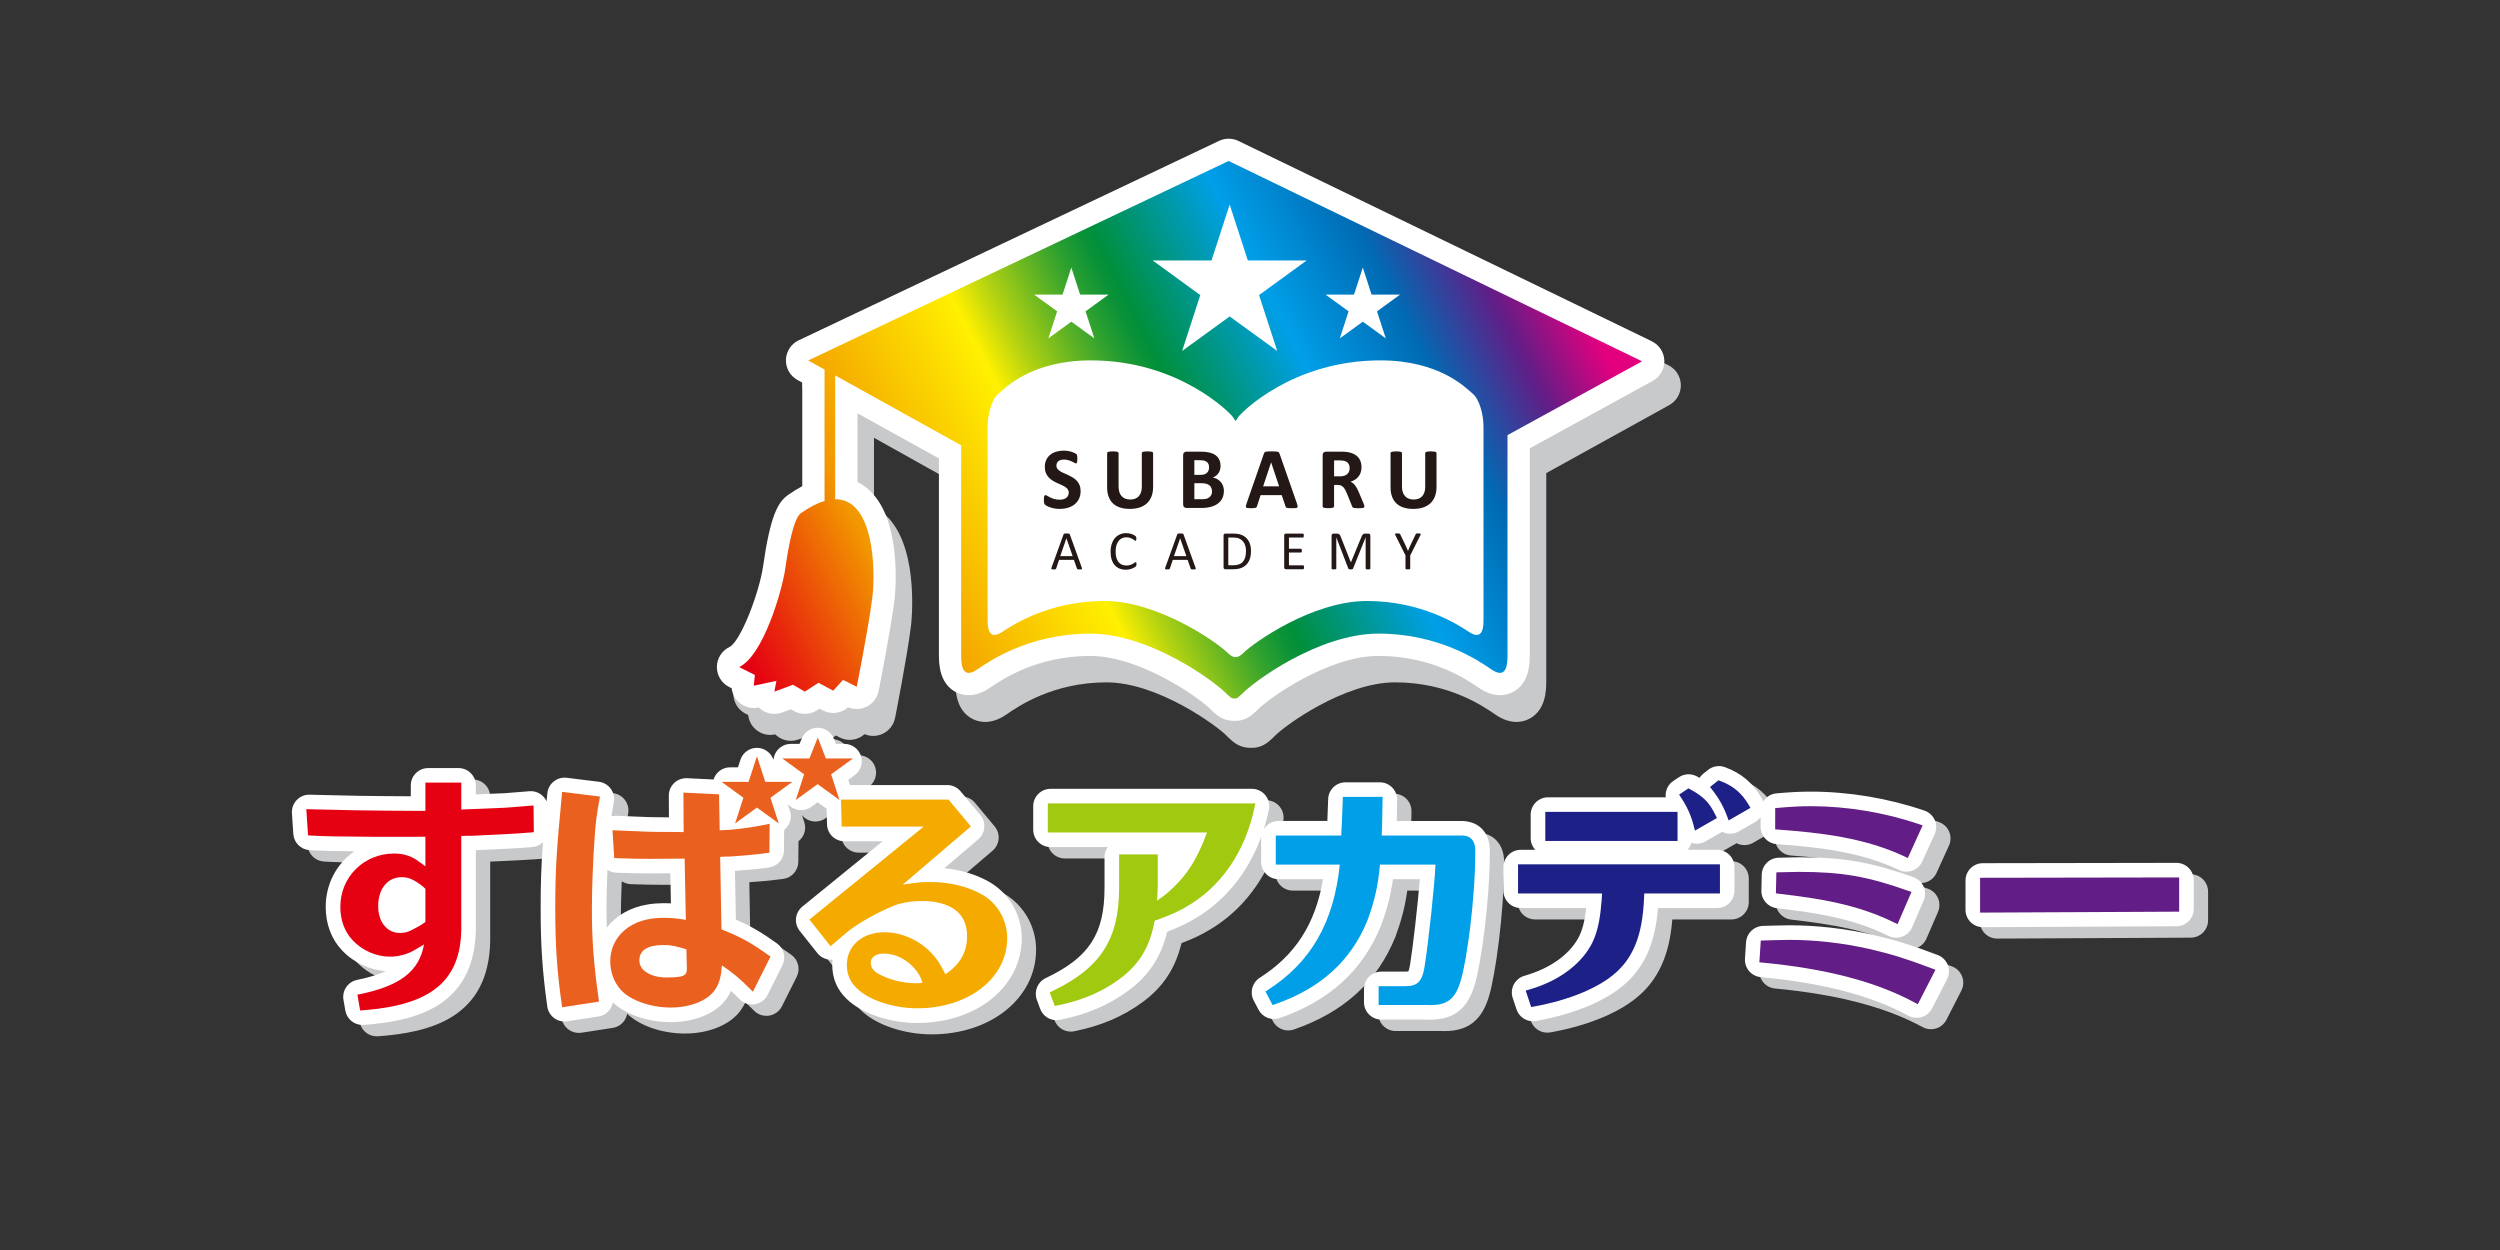 <?xml version="1.0" encoding="UTF-8"?><svg id="b" xmlns="http://www.w3.org/2000/svg" width="200" height="100" xmlns:xlink="http://www.w3.org/1999/xlink" viewBox="0 0 200 100"><rect x="0" y="0" width="200" height="100" fill="#333333" stroke="none"/><defs><style>.d{fill:#621d86;}.d,.e,.f,.g,.h,.i,.j,.k,.l,.m,.n{stroke-width:0px;}.e{fill:#a1c90f;}.f{fill:#1d2087;}.g{fill:#231815;}.h{fill:#e50012;}.i{fill:#c8c9ca;}.j{fill:#fff;}.k{fill:#ea601f;}.l{fill:#f5aa00;}.m{fill:#009fe8;}.n{fill:url(#c);}</style><linearGradient id="c" x1="61.654" y1="56.835" x2="126.332" y2="24.209" gradientUnits="userSpaceOnUse"><stop offset="0" stop-color="#e50012"/><stop offset=".048" stop-color="#e8250d"/><stop offset=".154" stop-color="#f08202"/><stop offset=".176" stop-color="#f29600"/><stop offset=".385" stop-color="#fff000"/><stop offset=".426" stop-color="#b4d311"/><stop offset=".473" stop-color="#68b622"/><stop offset=".511" stop-color="#2fa12f"/><stop offset=".54" stop-color="#0d9337"/><stop offset=".555" stop-color="#008f3b"/><stop offset=".698" stop-color="#009fe8"/><stop offset=".819" stop-color="#006bb4"/><stop offset=".918" stop-color="#621d86"/><stop offset="1" stop-color="#e3007f"/></linearGradient></defs><path class="i" d="m133.463,29.214l-33.074-16.157c-.486-.236-1.053-.238-1.541-.006l-33.638,16.088c-.603.289-.996.894-1.017,1.566-.021.673.332,1.302.917,1.628l.389.218v8.352c-.368.195-.745.43-1.135.707-.831.589-1.423,1.714-1.994,5.72-.312,2.203-1.81,6.096-2.69,6.542-.614.296-1.006.919-1.012,1.606-.006.686.377,1.315.986,1.622l.2.101c.049.436.256.844.588,1.141.426.38,1.005.534,1.56.411l.015-.004c.033.033.068.065.104.095.491.418,1.165.536,1.766.312l.702-.261.217.128c.578.341,1.299.325,1.863-.042l.215-.139.251.136c.666.362,1.48.256,2.033-.246.473.202,1.01.188,1.474-.042.499-.246.856-.712.965-1.261.039-.197.959-4.839,1.278-7.409.007-.057.676-5.782-1.726-8.49-.367-.414-.784-.737-1.242-.966v-5.543l6.515,3.643v15.964c0,1.433.452,2.399,1.343,2.872.474.251,1.461.542,2.741-.343.918-.635,3.712-2.568,8.005-2.568,4.12,0,8.905,3.526,9.616,4.279.133.141.258.254.378.35.41.393.939.607,1.502.607.016,0,.032,0,.049-.001.592.031,1.133-.204,1.556-.612.117-.094.238-.204.369-.342.715-.756,5.501-4.282,9.619-4.282,4.294,0,7.088,1.933,8.006,2.568,1.28.886,2.267.595,2.741.342.891-.473,1.343-1.439,1.343-2.871v-16.779l9.841-5.442c.585-.323.941-.948.925-1.62-.017-.672-.404-1.278-1.004-1.572Z"/><path class="j" d="m132.145,27.301l-33.074-16.027c-.486-.234-1.053-.236-1.541-.006l-33.638,15.958c-.603.287-.996.886-1.017,1.553-.021.668.332,1.291.917,1.615l.389.216v8.284c-.368.194-.745.427-1.135.701-.831.585-1.423,1.7-1.994,5.674-.312,2.185-1.81,6.047-2.69,6.489-.614.294-1.006.912-1.012,1.593-.006.68.377,1.305.985,1.609l.2.1c.049.433.256.838.588,1.132.426.376,1.005.53,1.56.408l.015-.004c.033.033.068.064.104.095.491.414,1.165.532,1.766.31l.702-.259.217.126c.578.339,1.299.322,1.863-.041l.215-.138.251.135c.666.359,1.48.254,2.033-.244.473.201,1.01.186,1.474-.041.499-.244.856-.707.965-1.251.039-.195.959-4.8,1.278-7.349.007-.057.676-5.735-1.726-8.421-.367-.411-.784-.731-1.242-.958v-5.498l6.515,3.614v15.835c0,1.421.452,2.379,1.343,2.849.474.249,1.461.538,2.741-.34.918-.63,3.712-2.547,8.005-2.547,4.12,0,8.905,3.497,9.616,4.244.133.14.258.252.378.347.41.39.939.602,1.502.602.016,0,.033,0,.049-.001.592.031,1.133-.202,1.556-.607.117-.093.238-.202.369-.339.715-.749,5.501-4.247,9.619-4.247,4.294,0,7.088,1.917,8.006,2.547,1.28.879,2.267.591,2.741.339.891-.469,1.343-1.427,1.343-2.848v-16.644l9.841-5.398c.585-.32.941-.94.925-1.607-.017-.667-.404-1.268-1.004-1.559Z"/><path class="n" d="m98.294,12.878l-33.638,15.958,1.307.725v10.515c-.553.164-1.18.476-1.892.977-.603.424-1.019,2.823-1.255,4.469-.236,1.649-1.724,6.906-3.684,7.845l1.255.627-.081.865,1.806-.392-.161.863,1.491-.55.943.55,1.097-.707,1.176.632.785-.865,1.096.549s.943-4.707,1.257-7.218c.251-2.035.147-7.816-2.981-7.782v-9.905l10.079,5.591v16.884c0,1.102.311,1.715,1.295,1.039.985-.676,4.184-2.86,9.013-2.86s10.039,3.886,10.909,4.799c.097.102.185.175.27.236.092.11.213.171.366.155.154.015.276-.046.368-.157.084-.061.172-.133.268-.234.871-.913,6.08-4.799,10.908-4.799,4.829,0,8.03,2.184,9.015,2.86.984.675,1.294.063,1.294-1.039v-17.699l10.766-5.905-33.074-16.027Z"/><path class="j" d="m117.822,31.5c-.55-.465-2.642-2.669-7.399-2.669-7.139,0-11.169,4.312-11.169,4.312-.145.136-.281.331-.408.549-.127-.218-.263-.413-.408-.549,0,0-4.029-4.312-11.169-4.312-4.757,0-6.848,2.204-7.398,2.669-.551.464-.86,1.687-.86,2.638v15.514c0,.953.28,1.481,1.171.897.891-.584,3.787-2.47,8.157-2.47,4.369,0,9.084,3.359,9.873,4.149.224.223.406.316.559.336.023.006.05.001.075.002.025-.001.052.004.075-.002.152-.02.335-.114.559-.336.788-.789,5.504-4.149,9.873-4.149s7.267,1.886,8.157,2.47c.891.584,1.171.056,1.171-.897v-15.514c0-.951-.31-2.173-.859-2.638Z"/><polygon class="j" points="98.374 16.366 99.827 20.839 104.532 20.839 100.724 23.607 102.179 28.078 98.374 25.316 94.57 28.078 96.022 23.607 92.216 20.839 96.919 20.839 98.374 16.366"/><polygon class="j" points="85.706 21.406 86.409 23.57 88.684 23.57 86.843 24.907 87.547 27.071 85.706 25.735 83.867 27.071 84.57 24.907 82.729 23.57 85.003 23.57 85.706 21.406"/><polygon class="j" points="109.024 21.406 109.726 23.57 112.001 23.57 110.16 24.907 110.864 27.071 109.024 25.735 107.184 27.071 107.886 24.907 106.046 23.57 108.32 23.57 109.024 21.406"/><path class="g" d="m86.45,39.284c0,.237-.044.445-.132.623-.088.179-.207.326-.358.447-.151.12-.328.21-.53.268-.201.063-.416.091-.647.091-.154,0-.299-.012-.432-.037-.134-.026-.251-.056-.353-.094-.102-.032-.187-.07-.256-.111-.069-.037-.118-.073-.148-.106-.031-.027-.052-.072-.065-.129-.013-.056-.018-.138-.018-.245,0-.073.002-.131.006-.18.006-.051.012-.089.022-.119.011-.031.026-.051.043-.066.017-.012.037-.017.06-.017.032,0,.078.017.137.056.059.038.135.081.228.127.093.045.204.089.333.127.127.037.276.057.446.057.113,0,.211-.014.299-.04.089-.027.164-.066.225-.114.062-.048.109-.108.142-.182.032-.071.048-.151.048-.238,0-.102-.028-.19-.084-.262-.055-.074-.129-.14-.218-.195-.089-.059-.191-.111-.304-.16-.115-.05-.231-.103-.352-.158-.12-.056-.238-.119-.351-.19-.114-.071-.215-.155-.304-.253-.089-.1-.162-.216-.218-.352-.056-.135-.084-.296-.084-.483,0-.215.04-.405.12-.568.081-.164.188-.3.324-.406.136-.11.296-.19.48-.243.184-.053.38-.081.587-.081.106,0,.213.009.319.025.107.016.206.037.299.066.093.027.176.058.246.093.073.037.12.065.144.088.023.024.038.041.047.058.007.017.014.04.021.065.005.028.009.063.013.103.001.038.003.089.003.15,0,.067-.002.124-.005.169-.003.048-.009.086-.017.116-.009.028-.02.052-.036.066-.015.015-.035.02-.06.02-.026,0-.066-.016-.122-.048-.057-.033-.124-.069-.206-.106-.082-.039-.175-.074-.283-.104-.107-.031-.222-.047-.351-.047-.1,0-.186.012-.261.036-.073.024-.136.057-.186.1-.05.045-.087.095-.111.156-.026.058-.037.124-.037.19,0,.101.026.187.082.258.054.075.128.139.219.196.091.056.196.11.312.159.115.051.235.103.355.159.12.056.239.119.354.189.116.072.22.156.31.254.091.099.163.215.22.349.056.132.083.289.083.471Z"/><path class="g" d="m92.248,38.957c0,.277-.04.524-.122.743-.081.217-.2.402-.359.551-.157.153-.352.265-.584.345-.231.077-.499.117-.801.117-.283,0-.537-.036-.761-.107-.225-.068-.416-.177-.57-.321-.156-.143-.274-.323-.357-.539-.082-.212-.124-.464-.124-.751v-2.739c0-.022.008-.043.022-.062.014-.02.038-.035.075-.046.036-.012.083-.022.141-.027.057-.008.132-.011.222-.011.089,0,.162.003.22.011.058.005.104.015.138.027.035.01.06.025.075.046.014.018.023.04.023.062v2.658c0,.178.021.334.066.465.043.129.106.239.189.324.082.086.181.152.296.193.114.043.244.065.384.065.145,0,.273-.021.388-.066.113-.043.21-.109.288-.193.08-.085.14-.189.182-.315.043-.121.065-.263.065-.42v-2.712c0-.022.007-.043.02-.062.015-.02.039-.035.073-.046.035-.012.083-.022.142-.027.059-.008.132-.011.22-.011s.161.003.218.011c.056.005.103.015.138.027.034.01.059.025.072.046.015.018.021.04.021.062v2.7Z"/><path class="g" d="m97.911,39.284c0,.159-.023.306-.067.436-.045.13-.106.244-.184.344-.078.1-.17.185-.277.259-.108.071-.227.128-.357.177-.129.045-.267.078-.415.102-.147.021-.312.035-.492.035h-1.197c-.077,0-.14-.025-.193-.069-.052-.045-.078-.118-.078-.222v-3.924c0-.102.026-.177.078-.222.053-.045.117-.067.193-.067h1.131c.276,0,.51.022.701.068.192.048.353.118.484.211.132.095.232.214.301.356.07.144.105.316.105.512,0,.107-.014.209-.041.305-.029.097-.069.185-.122.264-.053.078-.118.149-.196.207-.078.06-.166.111-.266.147.126.022.245.064.352.12.108.06.202.135.282.226.081.091.144.2.189.321.047.124.071.262.071.415Zm-1.184-1.897c0-.088-.014-.17-.042-.242-.026-.072-.069-.131-.125-.18-.055-.047-.126-.083-.211-.108-.084-.025-.197-.039-.338-.039h-.463v1.169h.512c.132,0,.237-.016.316-.048.079-.031.145-.074.197-.129.052-.052.09-.116.116-.191.027-.071.038-.148.038-.231Zm.233,1.929c0-.105-.017-.199-.052-.28-.034-.083-.085-.152-.152-.207-.068-.056-.154-.099-.259-.129-.104-.03-.239-.045-.406-.045h-.542v1.281h.661c.127,0,.235-.013.322-.04.087-.025.161-.067.225-.119.064-.051.114-.117.15-.193.037-.079.054-.169.054-.267Z"/><path class="g" d="m103.758,40.294c.027.082.045.15.052.197.006.049-.003.086-.028.11-.025.024-.07.04-.136.044-.065.007-.154.01-.268.01-.118,0-.21-.003-.276-.006-.066-.004-.117-.009-.152-.022-.034-.008-.059-.022-.073-.042-.014-.018-.025-.044-.035-.073l-.303-.903h-1.69l-.285.88c-.01.032-.021.06-.037.081-.013.022-.038.041-.071.053-.034.013-.082.02-.144.025-.061.005-.142.008-.241.008-.107,0-.19-.005-.251-.012-.06-.007-.102-.023-.124-.049-.024-.028-.032-.065-.026-.114.008-.048.026-.113.053-.195l1.388-3.993c.013-.04.029-.072.048-.094.018-.029.048-.045.089-.059.041-.012.096-.02.169-.024.072-.004.168-.005.285-.005.138,0,.246.001.328.005.081.003.144.011.189.024.045.014.078.033.097.059.019.024.037.06.05.103l1.393,3.991Zm-2.067-3.302h-.003l-.636,1.913h1.277l-.638-1.913Z"/><path class="g" d="m109.151,40.516c0,.025-.003.048-.014.064-.009.017-.031.031-.065.043-.035.013-.086.02-.153.025-.068.005-.158.008-.275.008-.097,0-.175-.003-.233-.008-.057-.005-.104-.012-.138-.025-.034-.012-.057-.031-.071-.051-.015-.019-.026-.041-.035-.07l-.403-1.004c-.049-.115-.097-.215-.143-.305-.047-.088-.098-.162-.155-.219-.058-.06-.122-.104-.197-.135-.074-.03-.16-.045-.257-.045h-.285v1.715c0,.024-.008.044-.023.062-.015.02-.04.035-.075.045-.035.011-.081.021-.139.028-.059.006-.133.012-.223.012-.089,0-.161-.005-.221-.012-.059-.007-.106-.017-.141-.028-.034-.011-.06-.026-.072-.045-.014-.017-.021-.037-.021-.062v-4.088c0-.102.026-.177.079-.222.052-.045.117-.067.193-.067h1.166c.118,0,.216.002.292.006.077.005.146.011.209.018.18.025.343.069.489.132.145.06.268.145.369.245.101.098.178.22.23.357.054.139.081.298.081.475,0,.152-.019.289-.058.413-.039.124-.094.235-.169.331-.074.1-.166.184-.275.256-.109.071-.233.129-.372.174.067.032.131.071.19.117.06.047.115.102.166.168.052.066.102.142.148.226.047.085.092.181.137.287l.378.888c.034.086.058.151.07.192.011.041.017.071.017.096Zm-1.179-3.055c0-.147-.033-.273-.1-.376-.069-.102-.178-.173-.331-.216-.047-.012-.098-.02-.159-.026-.058-.006-.14-.011-.246-.011h-.409v1.277h.465c.13,0,.244-.015.342-.048.096-.031.179-.074.243-.131.065-.056.115-.126.146-.205.033-.077.049-.166.049-.264Z"/><path class="g" d="m114.922,38.957c0,.277-.041.524-.122.743-.081.217-.201.402-.359.551-.158.153-.353.265-.584.345-.232.077-.498.117-.801.117-.283,0-.536-.036-.761-.107-.224-.068-.415-.177-.57-.321-.156-.143-.274-.323-.357-.539-.081-.212-.123-.464-.123-.751v-2.739c0-.022.007-.043.021-.062.013-.02.039-.035.074-.046.036-.012.083-.022.141-.027.058-.008.132-.011.223-.011.088,0,.161.003.218.011.058.005.105.015.14.027.035.01.059.025.074.046.016.018.022.04.022.062v2.658c0,.178.022.334.067.465.044.129.106.239.189.324.083.086.18.152.295.193.114.043.243.065.385.065.143,0,.273-.021.386-.066.114-.043.21-.109.29-.193.078-.085.138-.189.181-.315.044-.121.065-.263.065-.42v-2.712c0-.022.007-.043.022-.062.013-.02.038-.035.073-.046.035-.012.082-.022.14-.027.059-.008.133-.011.222-.011.087,0,.16.003.217.011.056.005.101.015.137.027.035.01.059.025.073.046.014.018.022.04.022.062v2.7Z"/><path class="g" d="m86.543,45.406c.011.031.018.059.018.078.001.02-.005.036-.015.047-.013.007-.033.015-.06.019-.027.003-.063.003-.11.003-.044,0-.082,0-.108-.002-.027-.003-.048-.008-.062-.013-.014-.003-.024-.01-.031-.02-.006-.008-.013-.02-.018-.032l-.245-.695h-1.186l-.233.685c-.005.015-.012.025-.018.036-.008.01-.018.017-.032.024-.015.006-.034.011-.061.015-.025.003-.058.003-.099.003-.043,0-.077-.002-.105-.005-.026-.005-.046-.012-.058-.02-.011-.012-.016-.025-.015-.045.001-.021.007-.045.018-.078l.958-2.651c.005-.018.014-.031.023-.04.009-.01.023-.018.042-.024.019-.006.041-.01.071-.012.029-.003.064-.004.109-.004.047,0,.085.001.116.004.031.001.056.005.075.012.019.006.034.014.044.026.011.01.019.024.025.04l.957,2.651Zm-1.229-2.341h-.003l-.491,1.423h.992l-.498-1.423Z"/><path class="g" d="m90.917,45.137c0,.022-.001.041-.002.06-.001.018-.004.033-.008.047-.002.014-.007.025-.013.035-.006.01-.016.024-.032.039-.015.013-.044.036-.092.066-.047.032-.105.061-.175.088-.069.031-.15.053-.24.074-.092.02-.189.031-.297.031-.185,0-.353-.032-.502-.094-.149-.061-.275-.153-.381-.273-.105-.122-.187-.271-.243-.447-.056-.177-.085-.381-.085-.611,0-.237.03-.448.093-.635.06-.185.146-.341.256-.47.11-.131.242-.229.396-.294.154-.069.323-.101.511-.101.082,0,.161.007.24.022.078.015.149.035.216.059.067.022.126.05.177.081.051.032.087.058.106.076.02.021.033.035.039.046.005.01.011.022.015.036.003.014.006.031.009.05.003.02.003.044.003.07,0,.029-.001.053-.004.075-.004.02-.007.037-.014.052-.005.014-.012.024-.02.031-.009.008-.019.01-.031.01-.02,0-.05-.015-.087-.041-.036-.031-.084-.06-.144-.096-.057-.035-.128-.066-.212-.096-.084-.028-.184-.043-.301-.043-.127,0-.243.025-.347.078-.105.051-.194.123-.267.222-.075.098-.13.218-.172.362-.04.142-.06.303-.06.484,0,.181.02.341.058.479.038.14.096.256.169.351.073.092.163.163.27.211.107.048.226.071.361.071.113,0,.213-.013.298-.041.086-.027.158-.059.217-.093.06-.036.109-.066.146-.095.041-.028.07-.041.092-.041.009,0,.019.001.026.008.008.003.013.012.018.023.005.014.008.032.01.052.002.022.003.051.003.085Z"/><path class="g" d="m95.641,45.406c.012.031.018.059.018.078.002.02-.003.036-.016.047-.012.007-.032.015-.058.019-.027.003-.064.003-.109.003-.046,0-.083,0-.11-.002-.026-.003-.048-.008-.062-.013-.013-.003-.023-.01-.03-.02-.006-.008-.012-.02-.018-.032l-.245-.695h-1.187l-.233.685c-.006.015-.01.025-.018.036-.007.01-.018.017-.032.024-.015.006-.034.011-.06.015-.026.003-.059.003-.1.003-.043,0-.078-.002-.105-.005-.027-.005-.047-.012-.058-.02-.01-.012-.015-.025-.015-.045.001-.021.007-.045.019-.078l.957-2.651c.006-.018.014-.031.024-.04.009-.01.023-.018.042-.024.018-.006.041-.01.07-.012.029-.003.066-.004.11-.004.047,0,.085.001.116.004.031.001.055.005.074.012.02.006.035.014.045.026.01.01.019.024.024.04l.957,2.651Zm-1.229-2.341h-.001l-.493,1.423h.992l-.498-1.423Z"/><path class="g" d="m100.078,44.071c0,.248-.032.463-.095.649-.064.183-.156.335-.277.456-.121.122-.271.213-.446.274-.178.061-.387.091-.631.091h-.604c-.034,0-.065-.011-.096-.035-.03-.021-.045-.064-.045-.119v-2.545c0-.059.015-.097.045-.121.03-.022.062-.032.096-.032h.647c.246,0,.455.03.625.095.172.063.314.154.429.277.117.118.204.262.263.435.059.171.09.363.09.577Zm-.398.015c0-.155-.02-.299-.059-.431-.038-.134-.098-.248-.18-.345-.081-.098-.183-.174-.31-.229-.124-.053-.285-.08-.483-.08h-.385v2.22h.389c.182,0,.337-.022.462-.068.124-.044.229-.114.313-.209.085-.094.147-.212.19-.353.041-.144.063-.312.063-.505Z"/><path class="g" d="m104.324,45.384c0,.025-0.0.048-.005.068-.002.02-.007.038-.015.052-.006.012-.015.021-.024.026-.01.006-.02.01-.033.01h-1.37c-.035,0-.066-.011-.096-.035-.031-.021-.045-.064-.045-.119v-2.545c0-.059.015-.097.045-.121.03-.022.061-.032.096-.032h1.354c.012,0,.021.002.031.007.01.006.017.015.024.03.005.013.01.028.013.05.004.019.006.043.006.074,0,.026-.002.049-.006.068-.003.019-.008.036-.013.048-.007.013-.014.023-.024.029-.01.005-.019.008-.031.008h-1.116v.896h.957c.012,0,.022.002.033.01.009.007.016.014.023.028.008.012.011.028.015.047.004.023.004.046.004.074,0,.028-0.0.051-.004.068-.004.019-.006.035-.015.048-.006.01-.014.019-.023.022-.011.005-.021.009-.033.009h-.957v1.021h1.131c.012,0,.022.004.033.01.009.005.018.014.024.026.008.013.013.029.015.05.004.019.005.044.005.074Z"/><path class="g" d="m109.631,45.482c0,.013-.002.022-.008.032-.008.008-.018.016-.032.02-.016.006-.035.008-.059.013-.023.003-.053.005-.092.005-.035,0-.065-.002-.09-.005-.024-.005-.044-.007-.058-.013-.015-.004-.025-.012-.032-.02-.006-.01-.008-.019-.008-.032v-2.486h-.006l-1.005,2.498c-.004.009-.01.017-.019.025-.007.007-.019.014-.035.017-.016.005-.035.01-.056.013-.02.002-.046.002-.076.002-.031,0-.057,0-.079-.003-.022-.004-.041-.007-.056-.013-.016-.004-.027-.011-.034-.019-.009-.007-.014-.013-.017-.022l-.962-2.498h-.003v2.486c0,.013-.003.022-.009.032-.006.008-.016.016-.031.02-.015.006-.035.008-.06.013-.023.003-.054.005-.093.005-.036,0-.066-.002-.09-.005-.024-.005-.044-.007-.058-.013-.015-.004-.024-.012-.03-.02-.005-.01-.007-.019-.007-.032v-2.623c0-.063.016-.106.049-.134.032-.025.07-.037.11-.037h.233c.047,0,.09.005.125.012.035.008.067.023.094.04.026.02.05.044.067.074.018.031.033.063.046.103l.816,2.067h.011l.85-2.06c.016-.044.033-.083.053-.113.019-.031.04-.056.063-.073.024-.018.049-.031.078-.04.029-.006.062-.011.099-.011h.244c.023,0,.043.002.064.01.021.005.038.015.053.03.014.012.026.032.033.052.01.021.014.048.014.079v2.623Z"/><path class="g" d="m112.818,44.43v1.052c0,.013-.003.022-.008.032-.007.008-.017.016-.032.02-.015.006-.035.008-.059.013-.025.003-.054.005-.089.005-.038,0-.068-.002-.093-.005-.024-.005-.043-.007-.058-.013-.015-.004-.026-.012-.033-.02-.005-.01-.007-.019-.007-.032v-1.052l-.807-1.609c-.016-.036-.027-.061-.03-.081-.003-.017,0-.032.011-.043.011-.01.031-.018.06-.02.029-.003.068-.004.116-.004.044,0,.079.001.106.004.026.002.049.007.065.012.017.005.029.013.037.024.009.008.017.021.023.035l.395.821c.037.077.073.159.11.244.036.087.074.173.112.259h.006c.033-.084.067-.167.102-.251.036-.082.073-.165.109-.246l.398-.824c.004-.016.01-.028.019-.038.008-.01.019-.018.033-.024.014-.005.033-.01.058-.012.025-.003.057-.004.096-.004.052,0,.093.001.124.005.03.002.052.011.063.021.012.01.016.025.012.044-.003.019-.013.045-.029.077l-.807,1.609Z"/><path class="i" d="m156.165,77.317c-2.098-.798-3.364-1.192-5.221-1.626-2.236-.501-4.479-.755-6.666-.755-.507,0-2.105.05-2.105.05-.715.023-1.295.584-1.342,1.297l-.087,1.323c-.05.75.507,1.404,1.256,1.475,4.985.469,8.849,1.48,11.814,3.089.205.111.433.168.663.168.138,0,.276-.021.411-.062.358-.111.655-.361.826-.694l1.195-2.334c.18-.352.202-.763.06-1.132-.142-.368-.434-.659-.803-.8Z"/><path class="i" d="m154.23,71.094c-3.437-1.225-5.584-1.599-9.189-1.599-.336,0-1.286.025-1.606.034-.741.02-1.336.617-1.352,1.359l-.027,1.269c-.016.715.515,1.325,1.225,1.409,3.302.392,6.058.804,8.945,2.223.193.095.402.143.613.143.162,0,.325-.028.48-.086.356-.131.644-.403.795-.752l.925-2.141c.152-.353.152-.753-.001-1.105-.154-.352-.446-.626-.808-.754Z"/><path class="i" d="m176.238,70.347c-.26-.26-.614-.406-.982-.406h-.002l-15.482.026c-.766.001-1.387.623-1.387,1.389v2.342c0,.369.147.724.409.985.26.259.613.404.98.404h.007l15.482-.074c.765-.004,1.383-.625,1.383-1.389v-2.294c0-.369-.147-.722-.408-.983Z"/><path class="i" d="m118.035,66.591h-5.148c.012-.501.022-1.057.031-1.685.005-.372-.139-.73-.4-.995-.261-.265-.617-.414-.989-.414h-2.741c-.752,0-1.367.597-1.389,1.349-.019.662-.043,1.259-.065,1.744h-3.905c-.5,0-.934.266-1.179.662.16-.505.298-1.026.409-1.563.085-.409-.02-.835-.283-1.158-.264-.324-.659-.512-1.077-.512h-16.107c-.767,0-1.389.622-1.389,1.389v1.881c0,.767.622,1.389,1.389,1.389h4.576c-.164.228-.26.507-.26.809v2.458c0,3.68-1.231,5.569-4.705,7.216-.649.308-.957,1.061-.708,1.735l.266.723c.205.555.731.909,1.303.909.09,0,.182-.009.273-.027,2.151-.431,3.891-1.173,5.479-2.337,1.633-1.208,2.611-2.684,3.105-4.716.542-.203,1.166-.467,1.766-.788.033-.017.065-.036.095-.056,2.621-1.417,4.584-3.777,5.671-6.772-.005.049-.015.096-.015.147v1.88c0,.767.622,1.389,1.389,1.389h3.563c-.619,3.6-2.214,6.065-5.067,7.89-.608.389-.817,1.178-.481,1.817l.388.738c.32.609,1.037.893,1.685.666,4.001-1.39,6.652-3.803,8.123-7.424.479-1.31.763-2.402.944-3.687h2.15c-.165,2.017-.534,5.314-.783,6.847-.05.312-.106.466-.137.532-.041.007-.111.015-.22.015h-1.938c-.767,0-1.389.622-1.389,1.389v1.062c0,.767.622,1.389,1.389,1.389l3.673-.001c.086.003.17.005.253.005,1.896,0,3.001-.894,3.56-2.857.486-1.626,1.192-6.581,1.192-10.645,0-1.476-.881-2.393-2.299-2.393Z"/><path class="i" d="m136.884,68.411c.238,0,.476-.061.688-.182l1.326-.756c.011-.006.02-.015.03-.021.05.025.097.055.149.074.155.056.316.084.476.084.24,0,.48-.062.692-.185l1.323-.761c.169-.097.312-.229.425-.383v.775c0,.727.561,1.331,1.286,1.385,3.386.252,6.683.601,9.785,2.071.188.089.391.134.595.134.161,0,.323-.028.477-.085.349-.128.633-.39.787-.729l.994-2.182c.162-.357.167-.766.011-1.126-.155-.36-.456-.638-.827-.764-2.913-.993-6.057-1.518-9.091-1.518-.858,0-1.552.035-2.747.138-.455.04-.842.296-1.065.661-.03-.096-.069-.189-.12-.278-.711-1.225-1.616-1.989-2.937-2.478-.456-.169-.967-.086-1.348.217l-.403.321c-.116.092-.207.202-.285.32-.071-.04-.135-.08-.21-.121-.453-.246-1.005-.221-1.433.065l-.453.302c-.446.298-.659.809-.604,1.308h-9.416c-.767,0-1.389.622-1.389,1.389v1.882c0,.358.139.682.362.928h-1.153c-.767,0-1.389.622-1.389,1.389v1.882c0,.767.622,1.389,1.389,1.389h5.233c-.11,1.041-.329,1.859-.654,2.434-.768,1.355-2.291,2.416-4.287,2.985-.365.104-.671.352-.848.687-.177.335-.209.728-.09,1.088l.304.913c.192.575.729.95,1.317.95.082,0,.165-.007.247-.022,3.098-.558,5.645-1.629,7.167-3.008,1.427-1.275,2.252-3.044,2.524-5.406.002-.012.004-.023.005-.035.022-.163.042-.365.059-.587h4.728c.767,0,1.389-.622,1.389-1.389v-1.882c0-.767-.622-1.389-1.389-1.389h-2.366c.142-.157.247-.347.306-.557.139.045.282.074.426.074Z"/><path class="i" d="m80.401,71.53c-.004-.002-.008-.005-.012-.007-1.048-.618-2.327-1.017-3.685-1.158l2.703-2.308c.578-.494.652-1.362.164-1.946l-1.58-1.894c-.264-.316-.655-.499-1.067-.499h-7.784l-.134-.412.508-.37c.487-.353.691-.98.505-1.553-.186-.572-.719-.96-1.321-.96h-.684l-.153-.399c-.205-.533-.716-.887-1.286-.891h-.01c-.567,0-1.078.345-1.289.872l-.168.418h-.698c-.602,0-1.135.387-1.321.96-.036.113-.054.227-.061.342l-.008-.025c-.186-.572-.72-.96-1.321-.96s-1.135.387-1.321.96l-.194.599h-.628c-.602,0-1.135.387-1.321.96-.002.005-.002.009-.003.014l-2.124-.103c-.375-.014-.753.121-1.029.385-.275.264-.43.63-.428,1.011l.011,1.736c-1.373-.012-1.405.003-4.218-.125-.132-.007-.26.012-.384.042.049-.331.111-.688.192-1.139.068-.375-.022-.762-.248-1.07-.226-.308-.569-.508-.948-.555l-2.569-.319c-.371-.048-.747.06-1.04.295-.292.234-.478.577-.514.951-.021.221-.041.43-.061.637-.077-.168-.186-.321-.326-.448-.285-.261-.667-.391-1.048-.359l-.883.072c-.512.041-.921.074-1.076.085l-2.323.097v-.717c0-.767-.622-1.389-1.389-1.389h-2.427c-.767,0-1.389.622-1.389,1.389v.868c-1.447-.008-3.59-.023-4.276-.04l-.257-.007c-.787-.019-1.871-.046-3.561-.081-.385-.017-.764.147-1.033.429-.269.282-.408.663-.382,1.052l.11,1.659c.046.69.593,1.242,1.283,1.294.697.052,2.089.08,3.598.094-1.394.974-2.289,2.587-2.289,4.444,0,1.369.45,2.57,1.294,3.464.907.977,2.201,1.59,3.513,1.678-.581.27-1.331.502-2.298.701-.735.151-1.217.858-1.088,1.598l.148.854c.116.67.697,1.151,1.367,1.151.034,0,.068-.001.103-.004,4.117-.302,8.858-1.436,8.973-7.608v-6.365l.085-.004c.908-.04,3.321-.147,4.458-.255.324-.031.609-.175.828-.387-.149,1.975-.188,3.335-.188,5.331,0,2.964.144,5.085.531,7.823.052.368.249.699.547.921.241.179.532.274.828.274.071,0,.141-.005.212-.016l2.509-.386c.601-.093,1.047-.559,1.149-1.127,1.023.964,2.792,1.579,4.622,1.579,1.996,0,3.731-.751,4.52-1.947.124-.182.226-.365.313-.552.212.193.434.409.699.674.315.317.765.461,1.205.392.441-.071.821-.35,1.022-.75l1.184-2.365c.305-.61.122-1.353-.432-1.75-1.227-.88-2.112-1.399-3.292-1.908l-.07-3.899c.992-.069,1.488-.108,2.708-.265.689-.088,1.206-.672,1.212-1.366l.014-1.647c.458-.358.648-.965.466-1.521l-.183-.564c.074.089.156.173.252.243.243.176.53.265.816.265.286,0,.574-.088.817-.265l.508-.37.509.37c.067.049.138.089.211.125l.034,1.276c.02.753.636,1.352,1.389,1.352h3.061l-6.425,5.227c-.59.48-.684,1.346-.211,1.941l1.413,1.78c.234.295.579.482.954.519.087.008.174.009.259.001-.015.14-.023.283-.023.428,0,1.064.387,1.977,1.133,2.696,1.164,1.164,3.441,1.946,5.667,1.946,4.767,0,8.361-2.916,8.361-6.783,0-1.808-.953-3.507-2.488-4.433Zm-30.737,2.122c0-.901.029-2.022.076-3.149.213.139.465.223.733.231,1.133.035,1.702.052,2.668.052h.003l1.628-.011.047,2.409c-1.062-.057-1.767.07-1.844.085-1.409.223-2.556.9-3.289,1.862-.014-.478-.022-.964-.022-1.479Z"/><path class="j" d="m155.019,76.404c-2.098-.798-3.364-1.192-5.221-1.626-2.236-.501-4.479-.755-6.666-.755-.507,0-2.105.05-2.105.05-.715.023-1.295.584-1.342,1.297l-.087,1.323c-.05.75.507,1.404,1.256,1.475,4.985.469,8.849,1.48,11.814,3.089.205.111.433.168.663.168.138,0,.276-.021.411-.062.358-.111.655-.361.826-.694l1.195-2.334c.18-.352.202-.763.06-1.132-.142-.368-.434-.659-.803-.8Z"/><path class="j" d="m153.085,70.181c-3.437-1.225-5.584-1.598-9.189-1.598-.336,0-1.286.025-1.606.034-.741.02-1.336.618-1.352,1.359l-.027,1.269c-.016.715.515,1.325,1.225,1.409,3.302.392,6.058.804,8.945,2.223.193.095.402.143.613.143.162,0,.325-.028.48-.086.357-.131.644-.403.795-.752l.925-2.141c.152-.353.152-.753-.001-1.105-.154-.352-.446-.626-.808-.754Z"/><path class="j" d="m175.093,69.435c-.26-.26-.614-.406-.982-.406h-.002l-15.482.026c-.766.001-1.387.623-1.387,1.389v2.342c0,.37.147.724.409.985.26.259.613.404.98.404h.006l15.482-.074c.764-.004,1.383-.625,1.383-1.389v-2.294c0-.369-.146-.722-.408-.983Z"/><path class="j" d="m116.889,65.678h-5.148c.012-.501.022-1.057.031-1.685.005-.372-.139-.73-.4-.995-.261-.265-.617-.414-.989-.414h-2.741c-.751,0-1.367.597-1.389,1.349-.019.662-.043,1.259-.065,1.744h-3.905c-.5,0-.934.266-1.179.662.16-.505.298-1.026.409-1.563.085-.409-.019-.834-.283-1.158-.264-.324-.659-.512-1.077-.512h-16.107c-.767,0-1.389.622-1.389,1.389v1.881c0,.767.622,1.389,1.389,1.389h4.576c-.164.228-.26.507-.26.809v2.458c0,3.681-1.231,5.569-4.705,7.216-.649.308-.957,1.061-.708,1.735l.266.723c.205.555.731.909,1.303.909.09,0,.182-.009.273-.027,2.151-.431,3.891-1.173,5.479-2.337,1.633-1.208,2.611-2.684,3.105-4.716.542-.203,1.166-.467,1.766-.788.033-.017.065-.036.095-.056,2.621-1.417,4.584-3.777,5.671-6.772-.005.049-.015.096-.015.146v1.88c0,.767.622,1.389,1.389,1.389h3.563c-.619,3.6-2.214,6.065-5.067,7.89-.608.389-.817,1.178-.481,1.817l.388.738c.32.609,1.037.893,1.685.666,4.001-1.39,6.652-3.803,8.123-7.424.479-1.31.764-2.402.944-3.687h2.15c-.165,2.017-.534,5.314-.783,6.847-.05.312-.106.466-.137.532-.041.007-.111.015-.22.015h-1.938c-.767,0-1.389.622-1.389,1.389v1.062c0,.767.622,1.389,1.389,1.389l3.673-.001c.086.003.17.005.253.005,1.896,0,3.001-.894,3.56-2.857.486-1.626,1.192-6.581,1.192-10.645,0-1.476-.881-2.393-2.299-2.393Z"/><path class="j" d="m135.739,67.499c.238,0,.476-.061.688-.182l1.326-.756c.011-.006.02-.015.03-.021.05.025.097.055.149.074.155.056.316.084.476.084.24,0,.48-.062.692-.185l1.323-.761c.169-.097.312-.229.425-.383v.775c0,.727.56,1.331,1.286,1.385,3.386.252,6.683.601,9.785,2.071.188.089.391.134.595.134.161,0,.323-.028.477-.085.349-.127.633-.39.787-.729l.994-2.182c.162-.357.167-.766.011-1.126-.155-.36-.456-.638-.827-.764-2.913-.993-6.057-1.518-9.091-1.518-.858,0-1.552.035-2.747.138-.455.04-.842.296-1.065.661-.03-.096-.069-.189-.12-.278-.711-1.225-1.616-1.989-2.937-2.478-.456-.169-.967-.086-1.348.217l-.403.321c-.116.092-.207.202-.285.32-.071-.04-.135-.08-.21-.121-.453-.246-1.005-.221-1.433.065l-.453.302c-.446.298-.659.809-.604,1.308h-9.416c-.767,0-1.389.622-1.389,1.389v1.882c0,.358.139.682.362.928h-1.153c-.767,0-1.389.622-1.389,1.389v1.882c0,.767.622,1.389,1.389,1.389h5.233c-.11,1.041-.329,1.859-.654,2.434-.768,1.355-2.291,2.416-4.287,2.985-.365.104-.671.352-.848.687-.177.335-.209.728-.09,1.088l.304.913c.192.575.729.95,1.317.95.082,0,.165-.007.247-.022,3.098-.558,5.645-1.629,7.167-3.008,1.426-1.275,2.252-3.044,2.524-5.406.002-.012.004-.023.005-.035.022-.163.042-.365.059-.587h4.728c.767,0,1.389-.622,1.389-1.389v-1.882c0-.767-.622-1.389-1.389-1.389h-2.366c.142-.157.247-.347.306-.557.139.045.282.074.426.074Z"/><path class="j" d="m79.255,70.617c-.004-.002-.008-.005-.012-.007-1.048-.618-2.327-1.017-3.685-1.158l2.703-2.308c.578-.494.652-1.362.164-1.946l-1.58-1.894c-.264-.316-.655-.499-1.067-.499h-7.784l-.134-.412.508-.369c.487-.353.691-.981.505-1.553-.186-.572-.719-.96-1.321-.96h-.684l-.153-.399c-.205-.533-.716-.887-1.286-.891h-.01c-.567,0-1.078.345-1.289.872l-.168.418h-.698c-.602,0-1.135.387-1.321.96-.036.113-.054.227-.061.342l-.008-.025c-.186-.572-.719-.96-1.321-.96s-1.135.387-1.321.96l-.194.598h-.628c-.602,0-1.135.387-1.321.96-.002.005-.002.009-.003.014l-2.124-.103c-.375-.014-.753.121-1.029.385-.275.264-.43.63-.428,1.011l.011,1.736c-1.373-.012-1.405.003-4.218-.125-.132-.007-.26.012-.384.042.049-.331.111-.688.192-1.139.068-.376-.022-.762-.248-1.07s-.569-.508-.948-.555l-2.569-.319c-.371-.048-.747.06-1.04.295-.292.234-.478.577-.514.951-.021.221-.041.43-.061.637-.077-.168-.186-.321-.326-.448-.285-.261-.667-.391-1.048-.359l-.883.072c-.512.041-.921.074-1.076.085l-2.323.097v-.717c0-.767-.622-1.389-1.389-1.389h-2.427c-.767,0-1.389.622-1.389,1.389v.868c-1.447-.008-3.59-.023-4.276-.04l-.257-.006c-.787-.019-1.871-.046-3.561-.081-.385-.017-.764.147-1.033.429-.269.282-.408.663-.382,1.052l.11,1.659c.046.69.593,1.242,1.283,1.294.697.052,2.089.08,3.598.094-1.394.974-2.289,2.587-2.289,4.444,0,1.37.45,2.57,1.294,3.465.907.977,2.201,1.59,3.513,1.678-.581.27-1.331.502-2.298.701-.735.151-1.217.858-1.088,1.598l.148.854c.116.67.697,1.151,1.367,1.151.034,0,.068-.001.103-.004,4.117-.302,8.857-1.436,8.973-7.608v-6.365l.085-.004c.908-.04,3.321-.146,4.458-.255.324-.031.609-.175.828-.387-.149,1.975-.188,3.335-.188,5.331,0,2.964.144,5.085.531,7.823.052.368.249.699.547.921.241.179.532.274.828.274.071,0,.141-.005.212-.016l2.509-.386c.601-.093,1.047-.559,1.149-1.127,1.023.964,2.792,1.58,4.622,1.58,1.996,0,3.732-.752,4.52-1.947.124-.182.226-.365.313-.552.212.193.434.409.699.674.315.317.765.461,1.205.392.441-.071.822-.35,1.022-.75l1.184-2.365c.305-.61.122-1.353-.433-1.75-1.227-.88-2.112-1.399-3.292-1.908l-.07-3.899c.992-.069,1.488-.108,2.708-.265.689-.088,1.206-.672,1.212-1.366l.014-1.647c.458-.358.648-.965.466-1.521l-.183-.563c.074.089.156.173.252.243.243.176.53.265.816.265.286,0,.574-.088.817-.265l.508-.369.509.369c.067.049.138.089.211.125l.034,1.276c.02.753.636,1.352,1.389,1.352h3.061l-6.425,5.227c-.59.48-.684,1.346-.211,1.941l1.413,1.78c.234.295.579.482.954.519.087.008.174.009.259 0-.015.14-.023.283-.023.428,0,1.064.387,1.977,1.134,2.696,1.164,1.164,3.441,1.946,5.667,1.946,4.767,0,8.361-2.916,8.361-6.783,0-1.809-.953-3.507-2.488-4.433Zm-30.737,2.122c0-.901.029-2.022.076-3.149.213.139.465.223.733.231,1.133.035,1.702.052,2.668.052h.003l1.628-.011.047,2.409c-1.062-.057-1.767.07-1.844.085-1.409.223-2.556.9-3.289,1.862-.014-.478-.022-.964-.022-1.479Z"/><path class="d" d="m154.605,77.494c-2.042-.776-3.272-1.16-5.062-1.578-2.155-.482-4.312-.727-6.411-.727-.498,0-2.068.05-2.068.05l-.201.006-.115,1.74.215.021c5.145.484,9.156,1.539,12.261,3.225l.2.109,1.413-2.758-.232-.088Z"/><path class="d" d="m152.42,68.545l.203.097,1.189-2.611-.232-.079c-2.793-.952-5.806-1.456-8.715-1.456-.821,0-1.489.034-2.647.134l-.203.017v1.703l.206.015c3.362.251,6.919.626,10.199,2.18Z"/><path class="d" d="m142.482,69.778l-.373.009-.036,1.683.2.024c3.298.391,6.277.837,9.322,2.335l.209.103,1.113-2.572-.224-.08c-3.29-1.173-5.346-1.53-8.798-1.53-.291,0-1.052.02-1.415.029Z"/><polygon class="d" points="158.406 70.222 158.406 73.009 174.333 72.933 174.333 70.195 158.406 70.222"/><polygon class="k" points="61.222 62.551 60.554 60.496 59.886 62.551 57.726 62.551 59.474 63.821 58.807 65.876 60.554 64.606 62.303 65.876 61.634 63.821 63.383 62.551 61.222 62.551"/><polygon class="k" points="68.238 60.676 66.068 60.676 65.424 59 64.753 60.676 62.582 60.676 64.329 61.946 63.662 64 65.409 62.731 67.158 64 66.489 61.946 68.238 60.676"/><path class="k" d="m57.718,74.35l-.105-5.801.635-.029v.011l.453-.031c1.013-.072,1.472-.107,2.658-.26l.193-.024.02-2.311-.269.055c-1.189.24-2.007.342-2.858.42l-.87.046-.052-2.878-2.851-.138.02,3.157c-.308-.005-.866-.012-1.274-.012-1.296,0-1.403,0-4.172-.126l-.247-.011.139,2.232.202.006c1.197.037,1.72.053,2.651.053l2.779-.019.096,4.899c-1.646-.307-2.81-.086-2.854-.078-1.909.303-3.192,1.66-3.192,3.377,0,.894.299,1.697.865,2.321.746.821,2.377,1.395,3.968,1.395,1.584,0,2.98-.564,3.554-1.435.329-.486.468-.977.549-1.937.947.652,1.415,1.044,2.257,1.89l.218.219,1.407-2.811-.154-.111c-1.39-.998-2.271-1.482-3.764-2.068Zm-2.902,3.595c-.176.184-.579.253-1.485.253-.74,0-1.322-.173-1.769-.521-.273-.234-.412-.521-.412-.854,0-.795.643-1.215,1.88-1.218.041.003.081.005.135.005.436-.025,1.032.107,1.747.338l.014.706c0,.176.008.333.015.488.019.422.022.65-.124.803Z"/><path class="k" d="m44.949,63.577c-.439,4.566-.528,6.1-.528,9.122,0,2.946.136,4.95.519,7.66l.032.223,2.948-.454-.03-.217c-.398-2.832-.539-4.709-.539-7.172,0-1.603.086-3.883.215-5.673.077-1.237.161-1.832.391-3.109l.042-.231-3.028-.376-.022.227Z"/><path class="h" d="m42.684,64.438l-1.153.093c-.506.041-.907.073-1.089.085l-3.538.147v-2.155h-2.872v2.264c-.936-.005-4.536-.023-5.479-.046-.804-.02-1.932-.048-3.805-.087l-.243-.005.138,2.093.193.014c1.724.129,7.914.105,9.196.098v2.365l-.711-.514c-.537-.347-1.107-.508-1.793-.508-2.412,0-4.302,1.873-4.302,4.262,0,1.066.34,1.99.982,2.671.767.825,1.883,1.317,2.987,1.317.674,0,1.378-.184,1.932-.506l.797-.473c-.39,2.15-1.91,3.317-5.121,3.977l-.211.043.22,1.265.201-.015c5.454-.401,7.814-2.327,7.891-6.445v-7.503l.7-.016v.008l.448-.02c.822-.036,3.321-.146,4.45-.253l.203-.02-.021-2.136Zm-8.652,6.665v2.651c-.374.3-.925.558-.95.571-.358.214-.696.313-1.066.313-1.054,0-1.762-.866-1.762-2.156,0-1.381.755-2.308,1.88-2.308.365,0,.676.081.968.256.005.003.484.242.93.673Z"/><path class="m" d="m116.89,66.845h-6.351c.029-.789.05-1.709.067-2.868l.003-.226h-3.182l-.006.216c-.039,1.358-.098,2.441-.123,2.877h-5.236v2.325h5.121c-.477,4.635-2.312,7.826-5.774,10.04l-.172.11.572,1.088.181-.063c3.665-1.273,6.088-3.469,7.411-6.723.574-1.57.842-2.758.999-4.453h4.436c-.058,1.558-.555,6.213-.876,8.197-.183,1.144-.564,1.53-1.51,1.53h-2.16v1.507l3.941-.001c.079.003.156.005.231.005,1.371,0,1.994-.536,2.418-2.026.455-1.523,1.144-6.412,1.144-10.311,0-1.227-.852-1.227-1.132-1.227Z"/><path class="f" d="m139.924,64.435c-.572-.987-1.27-1.576-2.333-1.969l-.118-.043-.673.537.138.174c.566.712.955,1.407,1.262,2.25l.091.248,1.746-1.004-.112-.193Z"/><path class="f" d="m121.444,71.475h6.72c-.01.224-.022.428-.036.61l-.026.206c-.105,1.443-.38,2.542-.842,3.36-.92,1.623-2.689,2.878-4.982,3.532l-.224.064.44,1.316.189-.034c2.843-.512,5.248-1.508,6.596-2.73,1.219-1.09,1.9-2.572,2.141-4.66l.009-.067c.055-.409.095-1.147.115-1.596h6.051v-2.327h-16.152v2.327Z"/><rect class="f" x="123.624" y="64.949" width="10.579" height="2.327"/><path class="f" d="m135.523,66.162l.069.286,1.762-1.004-.09-.187c-.506-1.05-.97-1.527-2.07-2.124l-.118-.064-.749.5.123.185c.538.808.858,1.528,1.072,2.408Z"/><path class="l" d="m78.652,71.616l-.002-.001c-1.151-.679-2.642-1.053-4.196-1.053-.462,0-.799.005-1.237.073-.005.001-.394.04-.995.131l5.448-4.653-1.788-2.143h-8.605l.058,2.158h6.561l-8.972,7.299-.17.139,1.693,2.132,1.429-1.221c.016-.012,1.641-1.278,3.936-2.134.735-.194,1.273-.263,2.059-.263.95,0,1.873.244,2.468.653.691.486,1.027,1.201,1.027,2.186,0,1.079-.434,1.984-1.29,2.692-.139.117-.288.226-.443.326l-.34-.642c-.192-.336-.277-.455-.486-.714-.954-1.215-2.539-2.001-4.036-2.001-1.78,0-3.023,1.073-3.023,2.609,0,.756.253,1.351.792,1.871.945.944,2.935,1.604,4.842,1.604,4.102,0,7.194-2.414,7.194-5.615,0-1.403-.737-2.718-1.924-3.435Zm-4.853,7.008c-.174.023-.345.035-.511.035-1.071,0-2.219-.294-3.073-.788-.353-.203-.555-.506-.555-.829,0-.556.534-.753,1.034-.753,1.112,0,2.178.638,2.845,1.697.086.155.208.424.259.638Z"/><path class="e" d="m83.825,64.273v2.326h12.735c-.822,2.24-1.685,3.555-3.175,4.844-.005.003-.362.299-.82.612.029-.39.047-.789.055-1.212v-2.491h-3.09v2.68c0,4.118-1.506,6.437-5.372,8.27l-.184.087.403,1.092.186-.037c1.979-.397,3.572-1.074,5.015-2.131,1.572-1.163,2.412-2.562,2.793-4.659.521-.174,1.402-.498,2.223-.936l.261-.144-.002-.002c2.82-1.593,4.775-4.433,5.519-8.032l.055-.268h-16.602Z"/></svg>